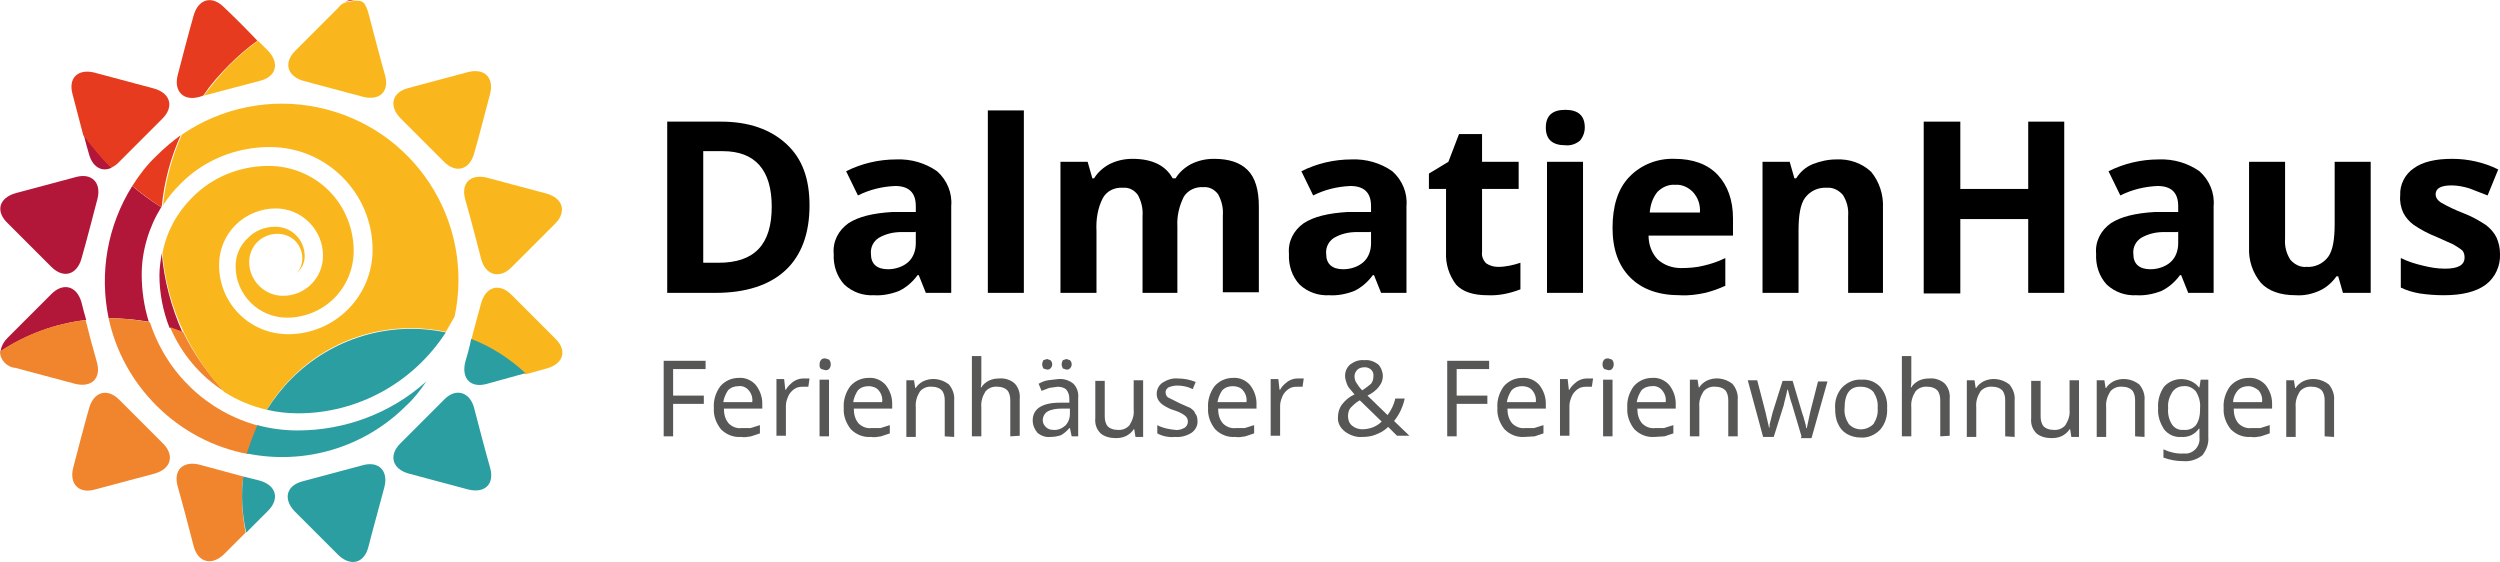 <?xml version="1.0" encoding="utf-8"?>
<!-- Generator: Adobe Illustrator 27.3.1, SVG Export Plug-In . SVG Version: 6.00 Build 0)  -->
<svg version="1.1" id="Ebene_1" xmlns="http://www.w3.org/2000/svg" xmlns:xlink="http://www.w3.org/1999/xlink" x="0px" y="0px"
	 viewBox="0 0 423.4 95.2" style="enable-background:new 0 0 423.4 95.2;" xml:space="preserve">
<style type="text/css">
	.st0{fill:#B21739;}
	.st1{fill:#E63B1E;}
	.st2{fill:#F0852E;}
	.st3{fill:#FAB71D;}
	.st4{fill:#2B9EA2;}
	.st5{fill:#575756;}
</style>
<g id="Ebene_1-2">
	<path class="st0" d="M1.3,37.8l7.4,7.4c2,2,4.3,1.4,5.1-1.4s2-7.4,2.7-10.1s-0.9-4.5-3.7-3.7L2.7,32.7C-0.2,33.5-0.8,35.8,1.3,37.8
		z"/>
	<path class="st0" d="M18.4,53.9c2.3,0,4.6,0.2,6.8,0.6c-0.8-2.6-1.2-5.3-1.2-8c0-4,1.2-8,3.3-11.4c-1.7-1.1-3.4-2.3-4.9-3.6
		C18.2,38.2,16.8,46.2,18.4,53.9z"/>
	<path class="st0" d="M27.4,42.9c-0.2,1.2-0.4,2.5-0.4,3.7c0,3,0.6,6.1,1.7,8.9l2.2,0.8C29,52,27.8,47.5,27.4,42.9z"/>
	<path class="st0" d="M18.9,28.4c-1.7-1.7-3.2-3.6-4.7-5.5c0.3,1.2,0.6,2.3,0.9,3.3C15.7,28.3,17.3,29.2,18.9,28.4z"/>
	<path class="st0" d="M8.7,49.8l-7.4,7.4c-0.6,0.6-1.1,1.4-1.2,2.3c4.4-2.9,9.3-4.7,14.5-5.3c-0.3-1.1-0.6-2.1-0.8-3
		C13,48.4,10.7,47.8,8.7,49.8z"/>
	<path class="st1" d="M60.1,0c-0.6-0.1-1.1,0-1.6,0.3L60.1,0z"/>
	<path class="st1" d="M37.9,1.2c-2-2-4.3-1.4-5.1,1.4s-2,7.4-2.7,10.1s0.9,4.5,3.7,3.7l0.6-0.2c1.3-1.9,2.8-3.6,4.4-5.2
		c1.5-1.5,3.1-2.9,4.8-4.1C41.8,5,39.5,2.7,37.9,1.2z"/>
	<path class="st1" d="M26.5,26.4c-1.6,1.5-2.9,3.2-4.1,5.1c1.6,1.3,3.2,2.5,4.9,3.6c0-0.1,0.1-0.1,0.1-0.2c0.4-4.1,1.5-8.2,3.2-12
		C29.1,24,27.8,25.1,26.5,26.4z"/>
	<path class="st1" d="M20.1,27.5l7.4-7.4c2-2,1.4-4.3-1.4-5.1L16,12.3c-2.8-0.7-4.5,0.9-3.7,3.7l1.8,6.9c1.4,1.9,3,3.8,4.7,5.5
		C19.3,28.2,19.7,27.9,20.1,27.5z"/>
	<path class="st2" d="M41.2,80.7l-7.4-2c-2.8-0.7-4.5,0.9-3.7,3.7s2,7.4,2.7,10.1s3,3.4,5.1,1.4l3.7-3.7
		C41,87.1,40.8,83.9,41.2,80.7z"/>
	<path class="st2" d="M27.6,75.1l-7.4-7.4c-2-2-4.3-1.4-5.1,1.4s-2,7.4-2.7,10.1s0.9,4.5,3.7,3.7l10.1-2.7
		C29,79.4,29.6,77.1,27.6,75.1z"/>
	<path class="st2" d="M18.4,53.9c1.2,5.6,4,10.7,8.1,14.8c4.2,4.2,9.6,7.1,15.5,8.2c0.4-1.7,1-3.3,1.8-4.8
		c-8.7-2.3-15.6-8.9-18.4-17.5C23.1,54.1,20.8,53.9,18.4,53.9z"/>
	<path class="st2" d="M2.6,62.3L12.7,65c2.8,0.7,4.5-0.9,3.7-3.7s-1.3-4.7-1.9-7.1C9.3,54.8,4.4,56.6,0,59.5C0,61,1.2,62.2,2.6,62.3
		z"/>
	<path class="st2" d="M31,56.2l-2.2-0.8c1.9,4.5,5.1,8.3,9.2,10.9C35.2,63.3,32.8,59.9,31,56.2z"/>
	<path class="st3" d="M94,57.3l-7.4-7.4c-2-2-4.3-1.4-5.1,1.4s-1.1,4.1-1.7,6.3c3.4,1.3,6.5,3.3,9.2,5.8l3.6-1
		C95.5,61.6,96.1,59.3,94,57.3z"/>
	<path class="st3" d="M49.4,64c6.8-6.9,16.6-9.8,26.1-7.8l1.5-2.6c3.4-16.2-6.9-32-23.1-35.4c-8-1.7-16.4,0-23.1,4.6
		c-1.7,3.8-2.8,7.9-3.2,12c0.8-1.3,1.8-2.5,2.9-3.6c4-4.1,9.5-6.3,15.2-6.3c9.6,0,17.4,7.8,17.4,17.4c0,0,0,0,0,0
		c0,7.9-6.4,14.3-14.3,14.3c-6.5,0-11.7-5.2-11.7-11.7c0-2.6,1-5,2.8-6.8c1.8-1.8,4.3-2.8,6.8-2.8c4.4,0,8,3.6,8,8
		c0,3.8-3,6.8-6.8,6.8c-3.1,0-5.7-2.6-5.7-5.7l0,0c0-2.7,2.1-4.8,4.8-4.8c0,0,0,0,0,0c1.1,0,2.2,0.4,3,1.2c0.8,0.8,1.2,1.9,1.2,3
		c0,1-0.4,1.9-1.1,2.6l0.4-0.4c0.7-0.7,1.1-1.6,1.1-2.6c0-2.8-2.2-5-5-5c-1.8,0-3.5,0.7-4.7,2c-1.3,1.2-2,2.9-2,4.7
		c0,4.8,3.9,8.7,8.7,8.7l0,0c3,0,5.9-1.2,8-3.3c2.1-2.1,3.3-5,3.3-8c0-3.8-1.5-7.5-4.2-10.2c-2.7-2.7-6.4-4.2-10.2-4.2
		c-4.9,0-9.6,1.9-13,5.4c-2.6,2.6-4.3,5.8-5,9.4c0.4,4.6,1.6,9.1,3.6,13.3c1.8,3.7,4.1,7.2,6.9,10.2c2.2,1.4,4.6,2.4,7.2,3
		C46.4,67.4,47.8,65.6,49.4,64z"/>
	<path class="st3" d="M86.6,45.3l7.4-7.4c2-2,1.4-4.3-1.4-5.1l-10.1-2.7c-2.8-0.7-4.5,0.9-3.7,3.7s2,7.4,2.7,10.1
		S84.6,47.3,86.6,45.3z"/>
	<path class="st3" d="M34.5,16.2l9.5-2.5c2.8-0.7,3.4-3,1.4-5.1l-1.7-1.7C42,8.1,40.4,9.5,38.9,11C37.3,12.6,35.9,14.4,34.5,16.2z"
		/>
	<path class="st3" d="M79.3,12.2l-10.1,2.7c-2.8,0.7-3.4,3-1.4,5.1l7.4,7.4c2,2,4.3,1.4,5.1-1.4s2-7.4,2.7-10.1S82.1,11.5,79.3,12.2
		z"/>
	<path class="st3" d="M57.4,1.2L50,8.6c-2,2-1.4,4.3,1.4,5.1l10.1,2.7c2.8,0.7,4.5-0.9,3.7-3.7s-2-7.4-2.7-10.1s-1.3-2.4-2.3-2.5
		l-1.6,0.3C58.1,0.5,57.7,0.8,57.4,1.2z"/>
	<path class="st4" d="M62.4,92.6c0.7-2.8,2-7.4,2.7-10.1s-0.9-4.5-3.7-3.7l-10.1,2.7c-2.8,0.7-3.4,3-1.4,5.1l7.4,7.4
		C59.4,96,61.7,95.4,62.4,92.6z"/>
	<path class="st4" d="M41.7,90.2l3.7-3.7c2-2,1.4-4.3-1.4-5.1l-2.8-0.7C40.8,83.9,41,87.1,41.7,90.2z"/>
	<path class="st4" d="M68.8,68.7c1.3-1.2,2.4-2.6,3.4-4.1c-6,5.4-13.8,8.3-21.8,8.3c-2.3,0-4.6-0.3-6.8-0.9
		c-0.7,1.6-1.3,3.2-1.8,4.8C51.6,78.8,61.7,75.8,68.8,68.7z"/>
	<path class="st4" d="M50.5,70c10.1,0,19.5-5.2,25-13.7c-9.5-2-19.3,1-26.1,7.8c-1.6,1.6-3,3.4-4.2,5.3C46.9,69.8,48.7,70,50.5,70z"
		/>
	<path class="st4" d="M75.2,67.7l-7.4,7.4c-2,2-1.4,4.3,1.4,5.1l10.1,2.7c2.8,0.7,4.5-0.9,3.7-3.7s-2-7.4-2.7-10.1
		S77.2,65.6,75.2,67.7z"/>
	<path class="st4" d="M78.8,61.3c-0.7,2.8,0.9,4.5,3.7,3.7l6.5-1.8c-2.7-2.5-5.8-4.5-9.2-5.8C79.5,58.9,79.1,60.3,78.8,61.3z"/>
	<path class="st5" d="M114,73.9h-1.6V61.1h7.1v1.4H114V67h5.2v1.4H114V73.9z"/>
	<path class="st5" d="M125.5,74c-1.3,0.1-2.5-0.4-3.4-1.3c-0.8-1-1.3-2.3-1.2-3.6c-0.1-1.3,0.3-2.6,1.1-3.7c0.8-0.9,1.9-1.4,3.1-1.4
		c1.1-0.1,2.2,0.4,2.9,1.2c0.7,0.9,1.1,2,1.1,3.1v0.9h-6.5c0,0.9,0.2,1.8,0.8,2.5c0.6,0.6,1.4,0.9,2.2,0.8h1.5l1.6-0.5v1.4l-1.5,0.5
		C126.6,74,126.1,74.1,125.5,74z M125.1,65.4c-0.7,0-1.3,0.2-1.8,0.7c-0.4,0.6-0.7,1.3-0.8,2h4.9c0.1-0.7-0.1-1.4-0.6-2
		C126.4,65.6,125.7,65.3,125.1,65.4z"/>
	<path class="st5" d="M136,64.1h1.1l-0.2,1.4h-1c-0.5,0-1,0.1-1.4,0.4c-0.4,0.3-0.8,0.7-1,1.2c-0.2,0.5-0.4,1-0.4,1.6v5.1h-1.6v-9.6
		h1.3L133,66h0.1c0.3-0.6,0.8-1,1.3-1.4C134.9,64.3,135.4,64.1,136,64.1z"/>
	<path class="st5" d="M138.8,61.7c0-0.3,0.1-0.6,0.3-0.8c0.2-0.2,0.4-0.2,0.7-0.2l0.6,0.2c0.2,0.2,0.3,0.5,0.3,0.8
		c0,0.3-0.1,0.6-0.3,0.8c-0.2,0.2-0.4,0.2-0.6,0.2l-0.7-0.2C138.8,62.3,138.8,62.1,138.8,61.7z M140.4,73.9h-1.6v-9.6h1.6V73.9z"/>
	<path class="st5" d="M147.5,74c-1.3,0.1-2.5-0.4-3.4-1.3c-0.8-1-1.3-2.3-1.2-3.6c-0.1-1.3,0.3-2.6,1.1-3.7c0.8-0.9,1.9-1.4,3.1-1.4
		c1.1-0.1,2.2,0.4,2.9,1.2c0.7,0.9,1.1,2,1.1,3.1v0.9h-6.5c0,0.9,0.2,1.8,0.8,2.5c0.6,0.6,1.4,0.9,2.2,0.8h1.5l1.6-0.5v1.4l-1.5,0.5
		C148.6,74,148.1,74.1,147.5,74z M147.1,65.4c-0.7,0-1.3,0.2-1.8,0.7c-0.4,0.6-0.7,1.3-0.8,2h4.9c0.1-0.7-0.1-1.4-0.6-2
		C148.4,65.6,147.7,65.4,147.1,65.4z"/>
	<path class="st5" d="M160,73.9v-6.1c0-0.6-0.1-1.2-0.5-1.7c-0.4-0.4-1-0.6-1.6-0.6c-0.8-0.1-1.6,0.2-2.1,0.8
		c-0.5,0.8-0.8,1.7-0.7,2.7v5h-1.6v-9.6h1.3l0.2,1.3h0.1c0.3-0.5,0.7-0.8,1.2-1.1c1.4-0.7,3.1-0.5,4.4,0.5c0.6,0.7,1,1.7,0.9,2.7V74
		L160,73.9L160,73.9z"/>
	<path class="st5" d="M171.1,73.9v-6.1c0-0.6-0.1-1.2-0.5-1.7c-0.4-0.4-1-0.6-1.6-0.6c-0.8-0.1-1.6,0.2-2.1,0.8
		c-0.5,0.8-0.8,1.7-0.7,2.7v4.9h-1.6V60.3h1.6v4c0,0.4,0,0.9-0.1,1.3h0.1c0.3-0.5,0.7-0.8,1.2-1.1c0.6-0.3,1.2-0.4,1.8-0.4
		c0.9-0.1,1.9,0.2,2.6,0.8c0.7,0.7,1,1.7,0.9,2.7v6.2L171.1,73.9L171.1,73.9z"/>
	<path class="st5" d="M181.5,73.9l-0.3-1.4h-0.1c-0.4,0.5-0.9,0.9-1.4,1.2c-0.6,0.2-1.2,0.3-1.8,0.3c-0.8,0.1-1.6-0.2-2.2-0.7
		c-0.5-0.6-0.8-1.3-0.8-2.1c0-1.9,1.5-3,4.6-3h1.6v-0.6c0-0.6-0.1-1.1-0.5-1.6c-0.4-0.4-1-0.5-1.5-0.5l-1.4,0.2l-1.3,0.5l-0.5-1.2
		c0.5-0.3,1-0.5,1.6-0.6l1.7-0.2c0.9-0.1,1.9,0.2,2.6,0.8c0.6,0.6,0.9,1.5,0.8,2.4v6.5L181.5,73.9L181.5,73.9z M176.5,61.7
		c0-0.2,0.1-0.5,0.2-0.7l0.6-0.2l0.6,0.2c0.2,0.2,0.3,0.4,0.3,0.7c0,0.3-0.1,0.5-0.3,0.7c-0.2,0.2-0.4,0.2-0.6,0.2l-0.6-0.2
		C176.6,62.2,176.5,61.9,176.5,61.7z M178.3,72.8c0.8,0.1,1.5-0.2,2.1-0.7c0.5-0.5,0.8-1.2,0.8-2v-0.9h-1.4c-0.8,0-1.7,0.1-2.4,0.5
		c-0.5,0.3-0.8,0.9-0.8,1.5c0,0.4,0.2,0.8,0.5,1.1C177.4,72.6,177.8,72.8,178.3,72.8z M179.8,61.7c0-0.2,0.1-0.5,0.2-0.7l0.6-0.2
		l0.6,0.2c0.2,0.2,0.3,0.4,0.3,0.7c0,0.3-0.1,0.5-0.3,0.7c-0.2,0.2-0.4,0.2-0.6,0.2l-0.6-0.2C179.9,62.2,179.8,61.9,179.8,61.7z"/>
	<path class="st5" d="M187.1,64.3v6.2c0,0.6,0.1,1.2,0.5,1.7c0.4,0.4,1,0.6,1.6,0.6c0.8,0.1,1.6-0.2,2.1-0.8
		c0.5-0.8,0.8-1.7,0.7-2.6v-5h1.6V74h-1.3l-0.2-1.3H192c-0.3,0.5-0.7,0.8-1.2,1.1c-0.6,0.3-1.2,0.4-1.8,0.4c-0.9,0-1.9-0.2-2.6-0.8
		c-0.7-0.7-1-1.6-0.9-2.6v-6.3h1.6V64.3z"/>
	<path class="st5" d="M202.8,71.2c0.1,0.8-0.3,1.6-1,2.1c-0.8,0.5-1.8,0.8-2.8,0.7c-1,0.1-2.1-0.1-3-0.6V72c0.9,0.5,2,0.7,3,0.8
		c0.6,0.1,1.2-0.1,1.7-0.4c0.6-0.5,0.6-1.3,0.2-1.8c-0.1-0.1-0.1-0.1-0.2-0.2c-0.5-0.4-1.2-0.7-1.8-0.9c-0.7-0.2-1.3-0.5-1.9-0.9
		c-0.3-0.2-0.6-0.5-0.8-0.8c-0.2-0.3-0.3-0.7-0.3-1.1c0-0.8,0.4-1.5,1-1.9c0.8-0.5,1.7-0.8,2.6-0.7c1,0,2.1,0.2,3,0.6l-0.5,1.2
		c-0.8-0.4-1.7-0.6-2.6-0.6c-0.5,0-1,0.1-1.5,0.3c-0.3,0.2-0.5,0.5-0.5,0.8c0,0.3,0.1,0.7,0.4,0.9l2,1l1.8,0.8
		c0.4,0.3,0.7,0.5,0.8,0.9C202.7,70.3,202.8,70.8,202.8,71.2z"/>
	<path class="st5" d="M209.2,74c-1.3,0.1-2.5-0.4-3.4-1.3c-0.8-1-1.3-2.3-1.2-3.6c-0.1-1.3,0.3-2.6,1.1-3.7c0.8-0.9,1.9-1.4,3.1-1.4
		c1.1-0.1,2.2,0.4,2.9,1.2c0.7,0.9,1.1,2,1.1,3.1v0.9h-6.5c0,0.9,0.2,1.8,0.8,2.5c0.6,0.6,1.4,0.9,2.2,0.8h1.5l1.6-0.5v1.4l-1.5,0.5
		C210.3,74,209.8,74.1,209.2,74z M208.8,65.4c-0.7,0-1.3,0.2-1.8,0.7c-0.4,0.6-0.7,1.3-0.8,2h4.9c0.1-0.7-0.1-1.4-0.6-2
		C210.1,65.6,209.4,65.4,208.8,65.4z"/>
	<path class="st5" d="M219.7,64.1h1.1l-0.2,1.4h-1c-0.5,0-1,0.1-1.4,0.4c-0.4,0.3-0.8,0.7-1,1.2c-0.2,0.5-0.4,1-0.4,1.6v5.1h-1.6
		v-9.6h1.3l0.2,1.8h0.1c0.3-0.6,0.8-1,1.3-1.4C218.6,64.3,219.1,64.1,219.7,64.1z"/>
	<path class="st5" d="M226.6,70.6c0-0.7,0.2-1.4,0.6-2c0.6-0.8,1.3-1.4,2.2-1.8l-1-1.2c-0.2-0.3-0.3-0.6-0.4-0.9
		c-0.1-0.3-0.2-0.7-0.2-1c0-0.8,0.3-1.5,0.9-2c0.7-0.5,1.5-0.8,2.4-0.7c0.8-0.1,1.6,0.2,2.3,0.7c0.5,0.5,0.8,1.3,0.8,2
		c0,0.6-0.2,1.2-0.6,1.7c-0.5,0.7-1.2,1.2-2,1.6l3.4,3.3c0.6-0.8,1.1-1.8,1.3-2.8h1.6c-0.3,1.4-0.9,2.7-1.8,3.8l2.6,2.5h-2.1
		l-1.5-1.5c-0.6,0.6-1.3,1-2.1,1.3c-0.7,0.3-1.5,0.4-2.3,0.4c-1,0.1-2.1-0.3-2.9-0.9C227,72.5,226.5,71.6,226.6,70.6z M230.7,72.7
		c1.2,0,2.4-0.4,3.3-1.3l-3.7-3.6c-0.6,0.3-1.1,0.8-1.6,1.3c-0.3,0.4-0.4,0.9-0.4,1.4c0,0.6,0.2,1.2,0.7,1.6
		C229.5,72.5,230.1,72.7,230.7,72.7L230.7,72.7z M229.4,63.7c0,0.4,0.1,0.8,0.3,1.1c0.3,0.5,0.6,0.9,1,1.3c0.5-0.3,1-0.7,1.5-1.1
		c0.3-0.4,0.4-0.8,0.4-1.3c0.1-0.8-0.5-1.4-1.3-1.5c-0.1,0-0.1,0-0.2,0c-0.4,0-0.9,0.1-1.2,0.4C229.6,62.9,229.4,63.3,229.4,63.7
		L229.4,63.7z"/>
	<path class="st5" d="M246.7,73.9h-1.6V61.1h7.1v1.4h-5.5V67h5.2v1.4h-5.2V73.9z"/>
	<path class="st5" d="M258.2,74c-1.3,0.1-2.5-0.4-3.4-1.3c-0.8-1-1.3-2.3-1.2-3.6c-0.1-1.3,0.3-2.6,1.1-3.7c0.8-0.9,1.9-1.4,3.1-1.4
		c1.1-0.1,2.2,0.4,2.9,1.2c0.7,0.9,1.1,2,1.1,3.1v0.9h-6.5c0,0.9,0.2,1.8,0.8,2.5c0.6,0.6,1.4,0.9,2.2,0.8h1.5l1.6-0.5v1.4l-1.5,0.5
		L258.2,74z M257.8,65.4c-0.7,0-1.3,0.2-1.8,0.7c-0.4,0.6-0.7,1.3-0.8,2h4.9c0.1-0.7-0.1-1.4-0.6-2
		C259.1,65.6,258.4,65.4,257.8,65.4L257.8,65.4z"/>
	<path class="st5" d="M268.7,64.1h1.1l-0.2,1.4h-1c-0.5,0-1,0.1-1.4,0.4c-0.4,0.3-0.8,0.7-1,1.2c-0.2,0.5-0.4,1-0.4,1.6v5.1h-1.6
		v-9.6h1.3l0.2,1.8h0.1c0.3-0.6,0.8-1,1.3-1.4C267.6,64.3,268.1,64.1,268.7,64.1z"/>
	<path class="st5" d="M271.4,61.7c0-0.3,0.1-0.6,0.3-0.8c0.2-0.2,0.4-0.2,0.7-0.2l0.6,0.2c0.2,0.2,0.3,0.5,0.3,0.8
		c0,0.3-0.1,0.6-0.3,0.8c-0.2,0.2-0.4,0.2-0.6,0.2l-0.7-0.2C271.5,62.3,271.4,62,271.4,61.7z M273.1,73.9h-1.6v-9.6h1.6V73.9z"/>
	<path class="st5" d="M280.2,74c-1.3,0.1-2.5-0.4-3.4-1.3c-0.8-1-1.3-2.3-1.2-3.6c-0.1-1.3,0.3-2.6,1.1-3.7c0.8-0.9,1.9-1.4,3.1-1.4
		c1.1-0.1,2.2,0.4,2.9,1.2c0.7,0.9,1.1,2,1.1,3.1v0.9h-6.5c0,0.9,0.2,1.8,0.8,2.5c0.6,0.6,1.4,0.9,2.2,0.8h1.5l1.6-0.5v1.4l-1.5,0.5
		L280.2,74z M279.8,65.4c-0.7,0-1.3,0.2-1.8,0.7c-0.4,0.6-0.7,1.3-0.8,2h4.9c0.1-0.7-0.1-1.4-0.6-2
		C281.1,65.6,280.4,65.3,279.8,65.4L279.8,65.4z"/>
	<path class="st5" d="M292.7,73.9v-6.1c0-0.6-0.1-1.2-0.5-1.7c-0.4-0.4-1-0.6-1.6-0.6c-0.8-0.1-1.6,0.2-2.1,0.8
		c-0.5,0.8-0.8,1.7-0.7,2.6v5h-1.6v-9.6h1.3l0.2,1.3h0.1c0.3-0.5,0.7-0.8,1.2-1.1c1.4-0.7,3.1-0.5,4.4,0.5c0.6,0.7,1,1.7,0.9,2.7
		v6.2H292.7z"/>
	<path class="st5" d="M305.1,73.9l-1.6-5.4c-0.3-0.8-0.5-1.7-0.7-2.5h-0.1c-0.2,1.1-0.5,2-0.6,2.6l-1.7,5.4h-1.8l-2.6-9.6h1.6
		c0.6,2.4,1.1,4.1,1.4,5.4l0.6,2.6h0.1v-0.5l0.5-2l1.7-5.4h1.7l1.6,5.4c0.1,0.2,0.1,0.4,0.2,0.6s0.1,0.5,0.2,0.7
		c0.1,0.2,0.1,0.5,0.2,0.7c0,0.2,0.1,0.4,0.1,0.6h0.1l0.6-2.8l1.3-5.1h1.6l-2.7,9.6H305L305.1,73.9z"/>
	<path class="st5" d="M319.6,69.1c0.1,1.3-0.3,2.7-1.2,3.7c-0.9,0.9-2.1,1.4-3.3,1.3c-0.8,0-1.6-0.2-2.3-0.6c-0.7-0.4-1.2-1-1.5-1.7
		c-0.4-0.8-0.5-1.7-0.5-2.6c-0.1-1.3,0.3-2.6,1.2-3.6c0.9-0.9,2.1-1.4,3.3-1.3c1.2-0.1,2.4,0.4,3.2,1.3
		C319.3,66.6,319.7,67.8,319.6,69.1z M312.4,69.1c-0.1,1,0.2,1.9,0.7,2.7c1.1,1.2,2.9,1.2,4.1,0.1c0,0,0.1-0.1,0.1-0.1
		c0.5-0.8,0.8-1.7,0.7-2.7c0.1-1-0.2-1.9-0.7-2.7c-0.5-0.6-1.3-0.9-2.1-0.9C313.3,65.4,312.4,66.7,312.4,69.1z"/>
	<path class="st5" d="M328.6,73.9v-6.1c0-0.6-0.1-1.2-0.5-1.7c-0.4-0.4-1-0.6-1.6-0.6c-0.8-0.1-1.6,0.2-2.1,0.8
		c-0.5,0.8-0.8,1.7-0.7,2.7v4.9h-1.6V60.3h1.6v4c0,0.4,0,0.9-0.1,1.3h0.1c0.3-0.5,0.7-0.8,1.2-1.1c0.6-0.3,1.2-0.4,1.8-0.4
		c0.9-0.1,1.9,0.2,2.6,0.8c0.7,0.7,1,1.7,0.9,2.7v6.2L328.6,73.9L328.6,73.9z"/>
	<path class="st5" d="M339.6,73.9v-6.1c0-0.6-0.1-1.2-0.5-1.7c-0.4-0.4-1-0.6-1.6-0.6c-0.8-0.1-1.6,0.2-2.1,0.8
		c-0.5,0.8-0.8,1.7-0.7,2.7v5h-1.6v-9.6h1.3l0.2,1.3h0.1c0.3-0.5,0.7-0.8,1.2-1.1c1.4-0.7,3.1-0.5,4.4,0.5c0.6,0.7,1,1.7,0.9,2.7V74
		L339.6,73.9L339.6,73.9z"/>
	<path class="st5" d="M345.6,64.3v6.2c0,0.6,0.1,1.2,0.5,1.7c0.4,0.4,1,0.6,1.6,0.6c0.8,0.1,1.6-0.2,2.1-0.8
		c0.5-0.8,0.8-1.7,0.7-2.6v-5h1.6V74h-1.3l-0.2-1.3h-0.1c-0.3,0.5-0.7,0.8-1.2,1.1c-0.6,0.3-1.2,0.4-1.8,0.4c-0.9,0-1.9-0.2-2.6-0.8
		c-0.7-0.7-1-1.6-0.9-2.6v-6.3h1.6L345.6,64.3z"/>
	<path class="st5" d="M361.6,73.9v-6.1c0-0.6-0.1-1.2-0.5-1.7c-0.4-0.4-1-0.6-1.6-0.6c-0.8-0.1-1.6,0.2-2.1,0.8
		c-0.5,0.8-0.8,1.7-0.7,2.7v5h-1.6v-9.6h1.3l0.2,1.3h0.1c0.3-0.5,0.7-0.8,1.2-1.1c1.4-0.7,3.1-0.5,4.4,0.5c0.6,0.7,1,1.7,0.9,2.7V74
		L361.6,73.9L361.6,73.9z"/>
	<path class="st5" d="M372.5,73.8v-1.2h-0.1c-0.7,1-1.8,1.5-3,1.4c-1.1,0.1-2.2-0.4-2.9-1.3c-0.7-1.1-1.1-2.3-1-3.6
		c-0.1-1.3,0.3-2.6,1-3.6c0.7-0.8,1.8-1.3,2.9-1.3c1.2,0,2.3,0.5,3,1.4h0.1l0.2-1.3h1.3V74c0.1,1.1-0.3,2.2-1,3.1
		c-0.9,0.7-2,1.1-3.2,1c-1.2,0-2.3-0.2-3.4-0.6v-1.4c1.1,0.5,2.3,0.8,3.5,0.7c0.7,0.1,1.4-0.2,1.9-0.7c0.5-0.5,0.8-1.3,0.7-2
		C372.5,74.1,372.5,73.8,372.5,73.8z M369.8,72.8c0.8,0.1,1.6-0.2,2.1-0.8c0.5-0.7,0.7-1.6,0.7-2.5v-0.4c0.1-1-0.2-2-0.7-2.8
		c-0.5-0.6-1.3-1-2.1-0.9c-0.8,0-1.5,0.4-1.9,1c-0.5,0.8-0.8,1.7-0.7,2.7c-0.1,0.9,0.1,1.9,0.6,2.7C368.2,72.5,369,72.9,369.8,72.8z
		"/>
	<path class="st5" d="M381.2,74c-1.3,0.1-2.5-0.4-3.4-1.3c-0.8-1-1.3-2.3-1.2-3.6c-0.1-1.3,0.3-2.6,1.1-3.7c0.8-0.9,1.9-1.4,3.1-1.4
		c1.1-0.1,2.2,0.4,2.9,1.2c0.7,0.9,1.1,2,1.1,3.1v0.9h-6.5c0,0.9,0.2,1.8,0.8,2.5c0.6,0.6,1.4,0.9,2.2,0.8h1.5l1.6-0.5v1.4l-1.5,0.5
		C382.3,74,381.8,74.1,381.2,74z M380.8,65.4c-0.7,0-1.3,0.2-1.8,0.7c-0.5,0.6-0.8,1.3-0.8,2h4.9c0.1-0.7-0.1-1.4-0.6-2
		C382,65.7,381.4,65.4,380.8,65.4L380.8,65.4z"/>
	<path class="st5" d="M393.7,73.9v-6.1c0-0.6-0.1-1.2-0.5-1.7c-0.4-0.4-1-0.6-1.6-0.6c-0.8-0.1-1.6,0.2-2.1,0.8
		c-0.5,0.8-0.8,1.7-0.7,2.7v5h-1.6v-9.6h1.3l0.2,1.3h0.1c0.3-0.5,0.7-0.8,1.2-1.1c1.4-0.7,3.1-0.5,4.4,0.5c0.6,0.7,1,1.7,0.9,2.7V74
		L393.7,73.9L393.7,73.9z"/>
	<path d="M137.1,34.8c0,4.8-1.4,8.5-4.1,11s-6.7,3.8-11.8,3.8H113v-29h9.1c4.7,0,8.4,1.3,11.1,3.8S137.1,30.3,137.1,34.8z M130.7,35
		c0-6.2-2.8-9.4-8.3-9.4h-3.3v18.9h2.6C127.8,44.5,130.7,41.4,130.7,35L130.7,35z"/>
	<path d="M156.8,49.6l-1.2-3h-0.2c-0.8,1.1-1.9,2.1-3.2,2.7c-1.3,0.5-2.8,0.8-4.2,0.7c-1.8,0.1-3.6-0.5-5-1.8
		c-1.3-1.4-1.9-3.3-1.8-5.2c-0.2-2.1,0.8-4,2.5-5.2c1.7-1.1,4.1-1.7,7.5-1.9h3.9v-1c0-2.3-1.2-3.4-3.5-3.4c-2.2,0.1-4.3,0.6-6.3,1.6
		l-2-4.1c2.6-1.3,5.5-2,8.5-2c2.5-0.1,4.9,0.6,6.9,2c1.7,1.5,2.6,3.7,2.4,5.9v14.7H156.8z M155,39.3h-2.3c-1.4,0-2.7,0.3-3.9,1
		c-0.9,0.6-1.4,1.6-1.3,2.7c0,1.7,1,2.6,2.9,2.6c1.2,0,2.5-0.4,3.4-1.2c0.9-0.8,1.3-2,1.3-3.2v-2L155,39.3z"/>
	<path d="M173.4,49.6h-6.1V18.7h6.1V49.6z"/>
	<path d="M199.6,49.6h-6.1v-13c0.1-1.3-0.2-2.5-0.8-3.6c-0.6-0.8-1.5-1.3-2.5-1.2c-1.4-0.1-2.7,0.5-3.4,1.7
		c-0.9,1.7-1.2,3.7-1.1,5.6v10.5h-6.1V27.4h4.6l0.8,2.8h0.3c0.6-1,1.5-1.8,2.6-2.4c1.2-0.6,2.5-0.9,3.9-0.9c3.3,0,5.6,1.1,6.8,3.3
		h0.5c0.6-1,1.5-1.8,2.6-2.4c1.2-0.6,2.5-0.9,3.9-0.9c2.5,0,4.4,0.6,5.7,1.9s1.9,3.4,1.9,6.2v14.5h-6.1v-13c0.1-1.3-0.2-2.5-0.8-3.6
		c-0.6-0.8-1.5-1.3-2.5-1.2c-1.3-0.1-2.6,0.5-3.3,1.6c-0.8,1.6-1.2,3.3-1.1,5.1v11.2H199.6z"/>
	<path d="M233.9,49.6l-1.2-3h-0.2c-0.8,1.1-1.9,2.1-3.2,2.7c-1.3,0.5-2.8,0.8-4.2,0.7c-1.8,0.1-3.6-0.5-5-1.8
		c-1.3-1.4-1.9-3.3-1.8-5.2c-0.2-2.1,0.8-4,2.5-5.2c1.7-1.1,4.1-1.7,7.5-1.9h3.9v-1c0-2.3-1.2-3.4-3.5-3.4c-2.2,0.1-4.3,0.6-6.3,1.6
		l-2-4.1c2.6-1.3,5.5-2,8.5-2c2.5-0.1,4.9,0.6,6.9,2c1.7,1.5,2.6,3.7,2.4,5.9v14.7H233.9z M232.1,39.3h-2.3c-1.4,0-2.7,0.3-3.9,1
		c-0.9,0.6-1.4,1.6-1.3,2.7c0,1.7,1,2.6,2.9,2.6c1.2,0,2.5-0.4,3.4-1.2c0.9-0.8,1.3-2,1.3-3.2v-2L232.1,39.3z"/>
	<path d="M253.7,45.2c1.3,0,2.6-0.3,3.8-0.7V49c-1.8,0.7-3.7,1.1-5.6,1c-2.4,0-4.2-0.6-5.3-1.8c-1.2-1.6-1.8-3.5-1.7-5.5V32H242
		v-2.6l3.3-2l1.8-4.7h3.9v4.7h6.2V32H251v10.7c-0.1,0.7,0.2,1.4,0.7,1.9C252.3,45,253,45.2,253.7,45.2z"/>
	<path d="M261.8,21.6c0-2,1.1-3,3.3-3s3.3,1,3.3,3c0,0.8-0.3,1.6-0.8,2.2c-0.7,0.6-1.6,0.9-2.5,0.8
		C262.9,24.6,261.8,23.6,261.8,21.6z M268.1,49.6H262V27.4h6.1L268.1,49.6z"/>
	<path d="M284.5,50c-3.6,0-6.4-1-8.4-3s-3-4.8-3-8.4c0-3.7,0.9-6.6,2.8-8.6c2-2.1,4.8-3.2,7.7-3.1c3.1,0,5.6,0.9,7.3,2.7
		s2.6,4.3,2.6,7.4v2.9h-14.3c0,1.5,0.5,2.9,1.5,4c1.1,1,2.5,1.5,4,1.5c1.3,0,2.6-0.1,3.8-0.4c1.3-0.3,2.5-0.7,3.7-1.3v4.7
		c-1.1,0.5-2.2,0.9-3.4,1.2C287.4,49.9,285.9,50.1,284.5,50z M283.7,31.3c-1.1-0.1-2.2,0.4-3,1.2c-0.8,1-1.2,2.2-1.3,3.5h8.5
		c0.1-1.3-0.3-2.5-1.2-3.5C285.9,31.7,284.8,31.2,283.7,31.3z"/>
	<path d="M319.1,49.6H313v-13c0.1-1.3-0.2-2.5-0.9-3.6c-0.7-0.8-1.7-1.3-2.7-1.2c-1.4-0.1-2.8,0.5-3.7,1.7c-0.8,1.1-1.1,3-1.1,5.6
		v10.5h-6.1V27.4h4.6l0.8,2.8h0.3c0.7-1.1,1.6-1.9,2.8-2.4c1.3-0.5,2.6-0.8,4-0.8c2.2-0.1,4.3,0.6,5.9,2.1c1.4,1.7,2.1,3.9,2,6.1
		v14.4H319.1z"/>
	<path d="M349.6,49.6h-6.1V37.1H332v12.6h-6.2V20.6h6.2V32h11.5V20.6h6.1V49.6z"/>
	<path d="M370.6,49.6l-1.2-3h-0.2c-0.8,1.1-1.9,2.1-3.2,2.7c-1.3,0.5-2.8,0.8-4.2,0.7c-1.8,0.1-3.6-0.5-5-1.8
		c-1.3-1.4-1.9-3.3-1.8-5.2c-0.2-2.1,0.8-4,2.5-5.2c1.7-1.1,4.1-1.7,7.5-1.9h3.9v-1c0-2.3-1.2-3.4-3.5-3.4c-2.2,0.1-4.3,0.6-6.3,1.6
		l-2-4.1c2.6-1.3,5.5-2,8.5-2c2.5-0.1,4.9,0.6,6.9,2c1.7,1.5,2.6,3.7,2.4,5.9v14.7H370.6z M368.8,39.3h-2.3c-1.4,0-2.7,0.3-3.9,1
		c-0.9,0.6-1.4,1.6-1.3,2.7c0,1.7,1,2.6,2.9,2.6c1.2,0,2.5-0.4,3.4-1.2c0.9-0.8,1.3-2,1.3-3.2v-2L368.8,39.3z"/>
	<path d="M396.8,49.6l-0.8-2.8h-0.3c-0.7,1-1.7,1.9-2.8,2.4c-1.3,0.6-2.7,0.9-4.1,0.8c-2.6,0-4.6-0.7-5.9-2.1c-1.4-1.7-2.1-3.8-2-6
		V27.4h6.1v13c-0.1,1.3,0.2,2.5,0.9,3.6c0.7,0.8,1.7,1.3,2.7,1.2c1.4,0.1,2.8-0.5,3.7-1.7c0.8-1.1,1.1-3,1.1-5.6V27.4h6.1v22.2
		H396.8z"/>
	<path d="M423.4,43c0.1,2-0.8,4-2.4,5.2c-1.6,1.2-4,1.8-7.1,1.8c-1.4,0-2.7-0.1-4.1-0.3c-1.1-0.2-2.2-0.5-3.2-1v-5
		c1.2,0.6,2.5,1,3.8,1.3c1.2,0.3,2.4,0.5,3.7,0.5c2.2,0,3.3-0.6,3.3-1.9c0-0.4-0.1-0.9-0.4-1.2c-0.5-0.4-1-0.7-1.5-1l-2.9-1.3
		c-1.3-0.5-2.6-1.2-3.8-2c-0.8-0.6-1.4-1.3-1.8-2.1c-0.4-0.9-0.6-1.9-0.5-2.9c-0.1-1.8,0.8-3.6,2.3-4.6c1.5-1.1,3.7-1.6,6.5-1.6
		c2.7,0,5.4,0.6,7.8,1.8l-1.8,4.4l-3.1-1.2c-1-0.3-2-0.5-3-0.5c-1.8,0-2.7,0.5-2.7,1.5c0,0.6,0.4,1.1,0.9,1.4
		c1.2,0.7,2.5,1.3,3.8,1.8c1.3,0.5,2.6,1.2,3.8,2c0.8,0.6,1.4,1.3,1.8,2.1C423.2,41.1,423.4,42,423.4,43z"/>
</g>
</svg>
